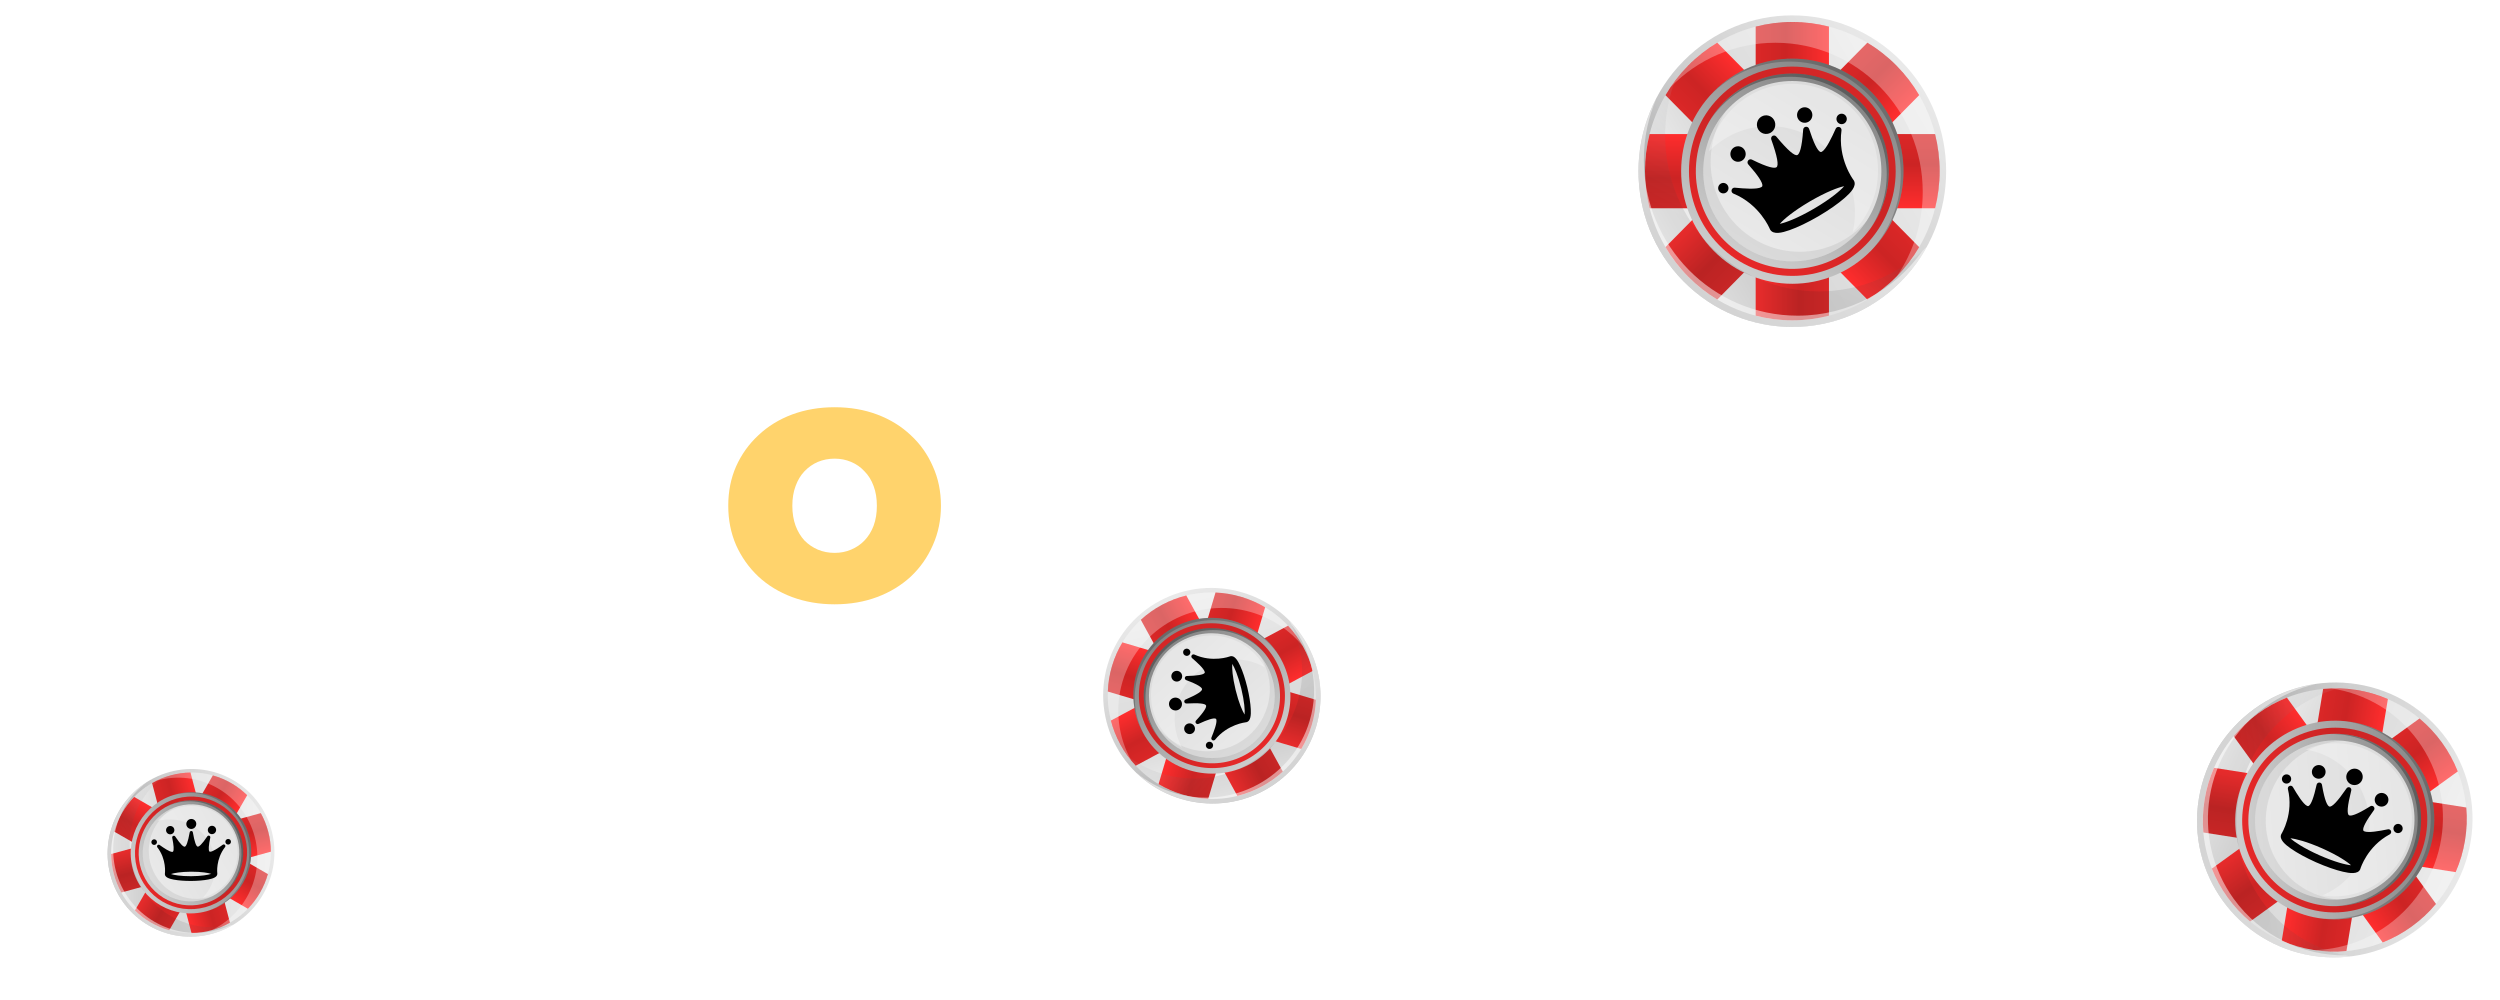 <svg width="325" height="130" viewBox="0 0 325 130" fill="none" xmlns="http://www.w3.org/2000/svg">
<g clip-path="url(#clip0_1023_5)">
<g filter="url(#filter0_d_1023_5)">
<path d="M17.108 74V49.5H25.368V67.595H36.428V74H17.108ZM46.269 58.6H57.189V64.55H46.269V58.6ZM46.829 67.77H59.079V74H38.709V49.5H58.624V55.73H46.829V67.77ZM62.259 74V49.5H69.049L78.849 65.495H75.279L84.799 49.5H91.589L91.659 74H84.134L84.064 60.84H85.254L78.744 71.795H75.104L68.314 60.84H69.784V74H62.259ZM125.321 74V49.5H132.111L144.571 64.41H141.421V49.5H149.471V74H142.681L130.221 59.09H133.371V74H125.321ZM166.121 74.56C164.161 74.56 162.341 74.257 160.661 73.65C159.004 73.02 157.557 72.133 156.321 70.99C155.107 69.847 154.162 68.493 153.486 66.93C152.809 65.367 152.471 63.64 152.471 61.75C152.471 59.86 152.809 58.133 153.486 56.57C154.162 55.007 155.107 53.653 156.321 52.51C157.557 51.367 159.004 50.492 160.661 49.885C162.341 49.255 164.161 48.94 166.121 48.94C168.524 48.94 170.647 49.36 172.491 50.2C174.357 51.04 175.897 52.253 177.111 53.84L171.896 58.495C171.172 57.585 170.367 56.885 169.481 56.395C168.617 55.882 167.637 55.625 166.541 55.625C165.677 55.625 164.896 55.765 164.196 56.045C163.496 56.325 162.889 56.733 162.376 57.27C161.886 57.807 161.501 58.46 161.221 59.23C160.941 59.977 160.801 60.817 160.801 61.75C160.801 62.683 160.941 63.535 161.221 64.305C161.501 65.052 161.886 65.693 162.376 66.23C162.889 66.767 163.496 67.175 164.196 67.455C164.896 67.735 165.677 67.875 166.541 67.875C167.637 67.875 168.617 67.63 169.481 67.14C170.367 66.627 171.172 65.915 171.896 65.005L177.111 69.66C175.897 71.223 174.357 72.437 172.491 73.3C170.647 74.14 168.524 74.56 166.121 74.56ZM176.494 74L187.204 49.5H195.324L206.034 74H197.494L189.584 53.42H192.804L184.894 74H176.494ZM182.864 69.73L184.964 63.78H196.234L198.334 69.73H182.864ZM216.487 74.56C214.434 74.56 212.45 74.327 210.537 73.86C208.624 73.393 207.049 72.787 205.812 72.04L208.472 66.02C209.639 66.697 210.934 67.245 212.357 67.665C213.804 68.062 215.204 68.26 216.557 68.26C217.35 68.26 217.969 68.213 218.412 68.12C218.879 68.003 219.217 67.852 219.427 67.665C219.637 67.455 219.742 67.21 219.742 66.93C219.742 66.487 219.497 66.137 219.007 65.88C218.517 65.623 217.864 65.413 217.047 65.25C216.254 65.063 215.379 64.877 214.422 64.69C213.465 64.48 212.497 64.212 211.517 63.885C210.56 63.558 209.674 63.127 208.857 62.59C208.064 62.053 207.422 61.353 206.932 60.49C206.442 59.603 206.197 58.507 206.197 57.2C206.197 55.683 206.617 54.307 207.457 53.07C208.32 51.81 209.592 50.807 211.272 50.06C212.975 49.313 215.087 48.94 217.607 48.94C219.264 48.94 220.897 49.115 222.507 49.465C224.117 49.815 225.564 50.352 226.847 51.075L224.362 57.06C223.149 56.453 221.97 55.998 220.827 55.695C219.707 55.392 218.61 55.24 217.537 55.24C216.744 55.24 216.114 55.31 215.647 55.45C215.18 55.59 214.842 55.777 214.632 56.01C214.445 56.243 214.352 56.5 214.352 56.78C214.352 57.2 214.597 57.538 215.087 57.795C215.577 58.028 216.219 58.227 217.012 58.39C217.829 58.553 218.715 58.728 219.672 58.915C220.652 59.102 221.62 59.358 222.577 59.685C223.534 60.012 224.409 60.443 225.202 60.98C226.019 61.517 226.672 62.217 227.162 63.08C227.652 63.943 227.897 65.017 227.897 66.3C227.897 67.793 227.465 69.17 226.602 70.43C225.762 71.667 224.502 72.67 222.822 73.44C221.142 74.187 219.03 74.56 216.487 74.56ZM230.355 74V49.5H238.615V74H230.355ZM242.591 74V49.5H249.381L261.841 64.41H258.691V49.5H266.741V74H259.951L247.491 59.09H250.641V74H242.591ZM283.566 74.56C281.583 74.56 279.739 74.245 278.036 73.615C276.356 72.985 274.898 72.098 273.661 70.955C272.424 69.788 271.456 68.423 270.756 66.86C270.079 65.297 269.741 63.593 269.741 61.75C269.741 59.883 270.079 58.18 270.756 56.64C271.456 55.077 272.424 53.723 273.661 52.58C274.898 51.413 276.356 50.515 278.036 49.885C279.739 49.255 281.583 48.94 283.566 48.94C285.573 48.94 287.416 49.255 289.096 49.885C290.776 50.515 292.234 51.413 293.471 52.58C294.708 53.723 295.664 55.077 296.341 56.64C297.041 58.18 297.391 59.883 297.391 61.75C297.391 63.593 297.041 65.297 296.341 66.86C295.664 68.423 294.708 69.788 293.471 70.955C292.234 72.098 290.776 72.985 289.096 73.615C287.416 74.245 285.573 74.56 283.566 74.56ZM283.566 67.875C284.336 67.875 285.048 67.735 285.701 67.455C286.378 67.175 286.961 66.778 287.451 66.265C287.964 65.728 288.361 65.087 288.641 64.34C288.921 63.57 289.061 62.707 289.061 61.75C289.061 60.793 288.921 59.942 288.641 59.195C288.361 58.425 287.964 57.783 287.451 57.27C286.961 56.733 286.378 56.325 285.701 56.045C285.048 55.765 284.336 55.625 283.566 55.625C282.796 55.625 282.073 55.765 281.396 56.045C280.743 56.325 280.159 56.733 279.646 57.27C279.156 57.783 278.771 58.425 278.491 59.195C278.211 59.942 278.071 60.793 278.071 61.75C278.071 62.707 278.211 63.57 278.491 64.34C278.771 65.087 279.156 65.728 279.646 66.265C280.159 66.778 280.743 67.175 281.396 67.455C282.073 67.735 282.796 67.875 283.566 67.875Z" fill="white"/>
<path d="M108.498 74.56C106.514 74.56 104.671 74.245 102.968 73.615C101.288 72.985 99.829 72.098 98.593 70.955C97.356 69.788 96.388 68.423 95.688 66.86C95.011 65.297 94.673 63.593 94.673 61.75C94.673 59.883 95.011 58.18 95.688 56.64C96.388 55.077 97.356 53.723 98.593 52.58C99.829 51.413 101.288 50.515 102.968 49.885C104.671 49.255 106.514 48.94 108.498 48.94C110.504 48.94 112.348 49.255 114.028 49.885C115.708 50.515 117.166 51.413 118.403 52.58C119.639 53.723 120.596 55.077 121.273 56.64C121.973 58.18 122.323 59.883 122.323 61.75C122.323 63.593 121.973 65.297 121.273 66.86C120.596 68.423 119.639 69.788 118.403 70.955C117.166 72.098 115.708 72.985 114.028 73.615C112.348 74.245 110.504 74.56 108.498 74.56ZM108.498 67.875C109.268 67.875 109.979 67.735 110.633 67.455C111.309 67.175 111.893 66.778 112.383 66.265C112.896 65.728 113.293 65.087 113.573 64.34C113.853 63.57 113.993 62.707 113.993 61.75C113.993 60.793 113.853 59.942 113.573 59.195C113.293 58.425 112.896 57.783 112.383 57.27C111.893 56.733 111.309 56.325 110.633 56.045C109.979 55.765 109.268 55.625 108.498 55.625C107.728 55.625 107.004 55.765 106.328 56.045C105.674 56.325 105.091 56.733 104.578 57.27C104.088 57.783 103.703 58.425 103.423 59.195C103.143 59.942 103.003 60.793 103.003 61.75C103.003 62.707 103.143 63.57 103.423 64.34C103.703 65.087 104.088 65.728 104.578 66.265C105.091 66.778 105.674 67.175 106.328 67.455C107.004 67.735 107.728 67.875 108.498 67.875Z" fill="#FFD36C"/>
</g>
<path d="M247.142 36.569C254.953 28.661 254.953 15.839 247.142 7.931C239.332 0.023 226.668 0.023 218.858 7.931C211.047 15.839 211.047 28.661 218.858 36.569C226.668 44.477 239.332 44.477 247.142 36.569Z" fill="url(#paint0_linear_1023_5)"/>
<path d="M246.544 35.964C254.023 28.391 254.023 16.112 246.544 8.539C239.064 0.966 226.937 0.966 219.457 8.539C211.978 16.112 211.978 28.391 219.457 35.964C226.937 43.537 239.064 43.537 246.544 35.964Z" fill="url(#paint1_linear_1023_5)"/>
<path d="M237.764 3.464C236.241 3.07 234.645 2.859 233.001 2.859C231.357 2.859 229.761 3.07 228.238 3.464V12.963H237.764V3.464Z" fill="url(#paint2_linear_1023_5)"/>
<path d="M223.247 5.555C221.895 6.366 220.619 7.359 219.457 8.536C218.294 9.714 217.313 11.004 216.512 12.374L223.145 19.091L229.881 12.271L223.247 5.555Z" fill="url(#paint3_linear_1023_5)"/>
<path d="M214.445 17.43C214.056 18.971 213.848 20.587 213.848 22.252C213.848 23.917 214.056 25.532 214.445 27.074H223.826V17.43H214.445Z" fill="url(#paint4_linear_1023_5)"/>
<path d="M216.51 32.123C217.311 33.492 218.292 34.783 219.455 35.961C220.617 37.138 221.892 38.131 223.245 38.942L229.879 32.225L223.144 25.406L216.51 32.123Z" fill="url(#paint5_linear_1023_5)"/>
<path d="M228.238 41.038C229.761 41.432 231.357 41.642 233.001 41.642C234.645 41.642 236.241 41.432 237.764 41.038V31.539H228.238V41.038Z" fill="url(#paint6_linear_1023_5)"/>
<path d="M242.753 38.942C244.105 38.131 245.38 37.138 246.543 35.961C247.706 34.783 248.687 33.493 249.488 32.123L242.854 25.406L236.119 32.225L242.753 38.942Z" fill="url(#paint7_linear_1023_5)"/>
<path d="M251.555 27.074C251.944 25.532 252.152 23.917 252.152 22.252C252.152 20.587 251.944 18.971 251.555 17.43H242.174V27.074H251.555Z" fill="url(#paint8_linear_1023_5)"/>
<path d="M249.488 12.374C248.687 11.005 247.706 9.714 246.543 8.536C245.38 7.359 244.106 6.366 242.753 5.555L236.119 12.271L242.854 19.091L249.488 12.374Z" fill="url(#paint9_linear_1023_5)"/>
<path d="M243.221 32.605C248.865 26.891 248.865 17.625 243.221 11.911C237.577 6.196 228.426 6.196 222.782 11.911C217.138 17.625 217.138 26.891 222.782 32.605C228.426 38.32 237.577 38.32 243.221 32.605Z" fill="url(#paint10_linear_1023_5)"/>
<path opacity="0.2" d="M232.65 8.005C240.631 8.005 247.102 14.556 247.102 22.638C247.102 26.393 245.704 29.816 243.408 32.407C245.911 29.776 247.454 26.2 247.454 22.258C247.454 14.177 240.984 7.625 233.001 7.625C228.729 7.625 224.889 9.504 222.244 12.489C224.874 9.726 228.562 8.005 232.65 8.005Z" fill="black"/>
<path d="M242.503 31.882C247.751 26.569 247.751 17.954 242.503 12.641C237.256 7.328 228.748 7.328 223.5 12.641C218.253 17.954 218.253 26.569 223.5 31.882C228.748 37.195 237.256 37.195 242.503 31.882Z" fill="url(#paint11_linear_1023_5)"/>
<path d="M245.2 25.176C246.791 18.352 242.617 11.515 235.878 9.905C229.138 8.294 222.386 12.52 220.795 19.344C219.205 26.167 223.378 33.005 230.118 34.615C236.857 36.225 243.61 32 245.2 25.176Z" fill="url(#paint12_linear_1023_5)"/>
<path opacity="0.3" d="M232.738 9.981C239.662 9.981 245.275 15.665 245.275 22.675C245.275 25.166 244.557 27.482 243.333 29.441C244.722 27.398 245.538 24.925 245.538 22.257C245.538 15.246 239.924 9.562 233 9.562C228.535 9.562 224.626 11.933 222.404 15.491C224.665 12.164 228.448 9.98 232.737 9.98L232.738 9.981Z" fill="black"/>
<path d="M241.188 30.544C245.71 25.966 245.71 18.543 241.188 13.965C236.666 9.387 229.335 9.387 224.813 13.965C220.291 18.543 220.291 25.966 224.813 30.544C229.335 35.123 236.666 35.123 241.188 30.544Z" fill="url(#paint13_linear_1023_5)"/>
<path opacity="0.1" d="M233.96 32.728C227.565 32.728 222.381 27.479 222.381 21.004C222.381 18.607 223.095 16.38 224.314 14.523C222.519 16.589 221.422 19.291 221.422 22.257C221.422 28.732 226.606 33.981 233.001 33.981C237.027 33.981 240.571 31.897 242.646 28.739C240.524 31.18 237.424 32.728 233.96 32.728Z" fill="#4D4D4D"/>
<path opacity="0.3" d="M233.005 10.906C227.704 10.906 223.277 14.658 222.15 19.68C224.165 17.653 226.939 16.399 230.004 16.399C236.156 16.399 241.143 21.449 241.143 27.678C241.143 28.54 241.039 29.375 240.858 30.182C242.887 28.139 244.144 25.311 244.144 22.185C244.144 15.956 239.157 10.906 233.005 10.906Z" fill="white"/>
<path opacity="0.3" d="M230.802 5.558C241.38 5.558 249.955 14.24 249.955 24.95C249.955 29.009 248.721 32.775 246.615 35.889C250.039 32.386 252.155 27.57 252.155 22.252C252.155 11.542 243.579 2.859 233.002 2.859C226.433 2.859 220.638 6.209 217.188 11.312C220.66 7.76 225.475 5.558 230.802 5.558Z" fill="white"/>
<path style="mix-blend-mode:multiply" opacity="0.1" d="M236.471 37.881C225.426 37.881 216.471 28.814 216.471 17.631C216.471 14.078 217.375 10.738 218.963 7.836C215.284 11.509 213 16.608 213 22.251C213 33.435 221.955 42.501 233 42.501C240.526 42.501 247.077 38.289 250.49 32.069C246.882 35.662 241.933 37.881 236.471 37.881Z" fill="url(#paint14_linear_1023_5)"/>
<g style="mix-blend-mode:multiply" opacity="0.1">
<path d="M218.963 7.837C218.952 7.849 218.941 7.86 218.93 7.872C218.898 7.942 218.868 8.013 218.838 8.083C218.881 8.002 218.919 7.918 218.963 7.837Z" fill="white"/>
</g>
<path opacity="0.5" d="M233.7 41.038C222.655 41.038 213.7 31.971 213.7 20.788C213.7 17.948 214.28 15.248 215.323 12.797C213.844 15.619 213 18.837 213 22.256C213 33.439 221.955 42.506 233 42.506C240.526 42.506 247.077 38.294 250.49 32.073C250.305 32.257 250.115 32.435 249.923 32.612C246.292 37.712 240.384 41.038 233.7 41.038Z" fill="white"/>
<path d="M238.643 16.732C238.138 17.861 237.404 19.399 236.858 19.718C236.75 19.781 236.697 19.768 236.654 19.752C236.273 19.604 235.778 18.595 235.183 16.752C235.124 16.57 234.946 16.456 234.758 16.48C234.571 16.503 234.426 16.658 234.413 16.849C234.249 19.313 233.923 20 233.679 20.143C233.332 20.346 232.405 19.543 230.921 17.757C230.803 17.614 230.605 17.576 230.442 17.659L230.441 17.657C230.438 17.659 230.435 17.661 230.432 17.663C230.428 17.665 230.424 17.667 230.421 17.669L230.422 17.671C230.271 17.771 230.205 17.964 230.267 18.14C231.052 20.334 231.275 21.548 230.929 21.751C230.684 21.893 229.934 21.836 227.745 20.747C227.575 20.663 227.37 20.713 227.256 20.866C227.142 21.018 227.15 21.231 227.277 21.374C228.555 22.817 229.172 23.756 229.107 24.164C229.1 24.21 229.083 24.263 228.976 24.326C228.43 24.645 226.747 24.52 225.529 24.398C225.337 24.378 225.159 24.504 225.109 24.693C225.059 24.881 225.151 25.08 225.328 25.16C228.752 26.56 230.05 29.704 230.05 29.704C230.066 29.748 230.086 29.792 230.111 29.836C230.521 30.555 231.678 30.258 232.639 29.919C233.7 29.547 235.015 28.915 236.353 28.138C236.366 28.13 236.379 28.123 236.392 28.115C236.405 28.108 236.417 28.101 236.431 28.093C237.764 27.309 238.962 26.47 239.811 25.727C240.581 25.053 241.413 24.187 241.004 23.468C240.979 23.425 240.951 23.386 240.921 23.349C240.921 23.349 238.881 20.638 239.396 16.937C239.415 16.741 239.292 16.561 239.106 16.511C238.919 16.461 238.723 16.553 238.643 16.732ZM235.864 27.101L235.862 27.102C235.849 27.109 235.838 27.117 235.826 27.124C235.814 27.131 235.802 27.137 235.79 27.144L235.787 27.146C233.661 28.38 232.115 28.951 231.373 29.098C231.87 28.521 233.131 27.451 235.25 26.204L235.255 26.201C235.266 26.194 235.277 26.188 235.288 26.181C235.299 26.175 235.31 26.169 235.321 26.162L235.327 26.159C237.453 24.924 238.998 24.354 239.74 24.207C239.243 24.784 237.983 25.854 235.864 27.101Z" fill="black"/>
<path d="M230.19 17.251C230.761 16.916 230.957 16.176 230.627 15.598C230.297 15.019 229.566 14.82 228.994 15.155C228.423 15.489 228.227 16.229 228.557 16.808C228.887 17.387 229.618 17.585 230.19 17.251Z" fill="black"/>
<path d="M226.443 20.898C226.92 20.619 227.083 20.002 226.808 19.52C226.533 19.038 225.924 18.872 225.447 19.151C224.971 19.429 224.808 20.046 225.083 20.528C225.358 21.011 225.967 21.176 226.443 20.898Z" fill="black"/>
<path d="M235.109 15.827C235.586 15.549 235.749 14.932 235.474 14.45C235.199 13.967 234.59 13.802 234.113 14.081C233.637 14.359 233.474 14.976 233.749 15.458C234.024 15.941 234.633 16.106 235.109 15.827Z" fill="black"/>
<path d="M224.369 25.05C224.69 24.862 224.8 24.446 224.614 24.121C224.429 23.796 224.018 23.685 223.697 23.872C223.376 24.06 223.266 24.476 223.451 24.801C223.637 25.126 224.047 25.238 224.369 25.05Z" fill="black"/>
<path d="M239.747 16.05C240.069 15.862 240.179 15.446 239.993 15.121C239.808 14.796 239.397 14.685 239.076 14.872C238.755 15.06 238.645 15.476 238.83 15.801C239.016 16.126 239.426 16.238 239.747 16.05Z" fill="black"/>
<path d="M169.945 83.803C166.21 76.989 157.629 74.439 150.778 78.107C143.928 81.774 141.403 90.271 145.138 97.085C148.873 103.899 157.454 106.449 164.305 102.782C171.155 99.114 173.68 90.617 169.945 83.803Z" fill="url(#paint15_linear_1023_5)"/>
<path d="M169.419 84.084C165.842 77.559 157.624 75.116 151.064 78.629C144.504 82.141 142.085 90.278 145.662 96.803C149.239 103.328 157.457 105.771 164.017 102.258C170.578 98.746 172.996 90.609 169.419 84.084Z" fill="url(#paint16_linear_1023_5)"/>
<path d="M145.918 83.51C145.35 84.453 144.891 85.482 144.563 86.585C144.235 87.689 144.058 88.801 144.018 89.902L150.375 91.791L152.275 85.4L145.918 83.51Z" fill="url(#paint17_linear_1023_5)"/>
<path d="M144.421 93.668C144.694 94.737 145.105 95.79 145.661 96.805C146.217 97.819 146.885 98.734 147.642 99.544L153.46 96.429L150.24 90.553L144.421 93.668Z" fill="url(#paint18_linear_1023_5)"/>
<path d="M150.613 101.935C151.567 102.503 152.607 102.964 153.722 103.295C154.836 103.626 155.959 103.808 157.068 103.854L158.939 97.559L152.484 95.64L150.613 101.935Z" fill="url(#paint19_linear_1023_5)"/>
<path d="M160.859 103.469C161.935 103.204 162.995 102.802 164.014 102.256C165.034 101.71 165.953 101.053 166.766 100.306L163.593 94.519L157.686 97.682L160.859 103.469Z" fill="url(#paint20_linear_1023_5)"/>
<path d="M169.164 97.366C169.731 96.423 170.191 95.394 170.518 94.29C170.846 93.187 171.024 92.075 171.063 90.975L164.706 89.085L162.807 95.477L169.164 97.366Z" fill="url(#paint21_linear_1023_5)"/>
<path d="M170.656 87.218C170.383 86.149 169.972 85.096 169.416 84.082C168.86 83.067 168.192 82.152 167.435 81.342L161.617 84.457L164.837 90.333L170.656 87.218Z" fill="url(#paint22_linear_1023_5)"/>
<path d="M164.468 78.952C163.514 78.384 162.474 77.923 161.36 77.592C160.246 77.26 159.123 77.079 158.013 77.033L156.143 83.328L162.597 85.246L164.468 78.952Z" fill="url(#paint23_linear_1023_5)"/>
<path d="M154.218 77.417C153.143 77.682 152.082 78.084 151.063 78.63C150.043 79.176 149.124 79.834 148.311 80.58L151.484 86.367L157.391 83.205L154.218 77.417Z" fill="url(#paint24_linear_1023_5)"/>
<path d="M166.51 85.649C163.811 80.725 157.61 78.882 152.66 81.532C147.71 84.183 145.885 90.323 148.584 95.247C151.283 100.17 157.484 102.013 162.434 99.363C167.384 96.713 169.209 90.573 166.51 85.649Z" fill="url(#paint25_linear_1023_5)"/>
<path opacity="0.2" d="M147.937 87.844C149.528 82.488 155.203 79.449 160.613 81.057C163.126 81.804 165.138 83.423 166.414 85.479C165.152 83.276 163.067 81.529 160.429 80.745C155.02 79.138 149.345 82.176 147.753 87.532C146.901 90.399 147.393 93.349 148.863 95.717C147.538 93.404 147.121 90.587 147.937 87.844Z" fill="black"/>
<path d="M165.883 85.978C163.373 81.4 157.608 79.687 153.005 82.151C148.403 84.615 146.706 90.324 149.216 94.902C151.725 99.48 157.491 101.193 162.093 98.729C166.696 96.265 168.392 90.556 165.883 85.978Z" fill="url(#paint26_linear_1023_5)"/>
<path d="M161.931 82.839C157.681 80.415 152.273 81.855 149.851 86.057C147.429 90.258 148.911 95.63 153.161 98.055C157.41 100.479 162.819 99.039 165.241 94.837C167.662 90.635 166.181 85.264 161.931 82.839Z" fill="url(#paint27_linear_1023_5)"/>
<path opacity="0.3" d="M149.276 88.173C150.657 83.527 155.581 80.891 160.273 82.285C161.94 82.781 163.346 83.723 164.413 84.934C163.323 83.596 161.831 82.557 160.045 82.026C155.353 80.632 150.429 83.268 149.049 87.914C148.158 90.91 148.965 94.004 150.903 96.203C149.128 94.024 148.42 91.051 149.276 88.174L149.276 88.173Z" fill="black"/>
<path d="M164.725 86.593C162.563 82.648 157.594 81.172 153.629 83.295C149.663 85.419 148.201 90.338 150.363 94.282C152.526 98.227 157.494 99.704 161.459 97.58C165.425 95.457 166.887 90.538 164.725 86.593Z" fill="url(#paint28_linear_1023_5)"/>
<path opacity="0.1" d="M164.745 91.88C163.469 96.171 158.923 98.605 154.589 97.317C152.985 96.841 151.637 95.919 150.637 94.731C151.662 96.347 153.251 97.62 155.237 98.21C159.57 99.498 164.117 97.064 165.392 92.773C166.195 90.071 165.507 87.279 163.807 85.258C165.018 87.168 165.435 89.556 164.745 91.88Z" fill="#4D4D4D"/>
<path opacity="0.3" d="M149.95 88.178C148.893 91.734 150.521 95.452 153.658 97.206C152.702 95.451 152.416 93.341 153.027 91.284C154.254 87.156 158.629 84.814 162.798 86.053C163.375 86.225 163.913 86.46 164.417 86.743C163.454 84.974 161.812 83.569 159.72 82.947C155.551 81.708 151.177 84.05 149.95 88.178Z" fill="white"/>
<path opacity="0.3" d="M145.929 88.597C148.039 81.499 155.56 77.473 162.728 79.603C165.444 80.41 167.719 81.987 169.383 84.02C167.721 81.025 164.92 78.648 161.36 77.59C154.192 75.46 146.671 79.487 144.562 86.584C143.252 90.992 144.338 95.546 147.066 98.877C145.38 95.84 144.867 92.171 145.929 88.597Z" fill="white"/>
<path style="mix-blend-mode:multiply" opacity="0.1" d="M168.693 91.22C166.491 98.631 158.637 102.836 151.152 100.611C148.774 99.905 146.719 98.634 145.093 96.991C146.818 100.19 149.775 102.737 153.552 103.86C161.037 106.084 168.891 101.879 171.094 94.468C172.595 89.418 171.082 84.184 167.599 80.657C169.285 83.793 169.783 87.555 168.693 91.22Z" fill="url(#paint29_linear_1023_5)"/>
<g style="mix-blend-mode:multiply" opacity="0.1">
<path d="M145.092 96.994C145.098 97.004 145.103 97.014 145.109 97.024C145.149 97.058 145.19 97.093 145.23 97.127C145.185 97.082 145.137 97.04 145.092 96.994Z" fill="white"/>
</g>
<path opacity="0.5" d="M170.256 93.704C168.053 101.116 160.199 105.321 152.715 103.096C150.814 102.531 149.122 101.605 147.69 100.418C149.284 101.972 151.269 103.178 153.557 103.858C161.042 106.083 168.896 101.878 171.099 94.466C172.6 89.416 171.087 84.183 167.604 80.656C167.69 80.816 167.771 80.979 167.852 81.143C170.541 84.594 171.589 89.22 170.256 93.704Z" fill="white"/>
<path d="M154.972 85.555C155.627 86.118 156.51 86.917 156.615 87.346C156.636 87.431 156.616 87.464 156.597 87.49C156.422 87.716 155.648 87.848 154.296 87.88C154.162 87.884 154.05 87.98 154.029 88.111C154.007 88.241 154.082 88.369 154.207 88.416C155.823 89.016 156.218 89.372 156.265 89.564C156.332 89.837 155.609 90.299 154.118 90.939C153.999 90.991 153.934 91.116 153.957 91.241L153.956 91.242C153.956 91.244 153.957 91.247 153.958 91.249C153.959 91.252 153.959 91.255 153.959 91.257L153.961 91.257C153.998 91.379 154.114 91.461 154.244 91.455C155.869 91.364 156.726 91.457 156.793 91.729C156.84 91.921 156.651 92.414 155.486 93.666C155.396 93.763 155.388 93.91 155.468 94.017C155.547 94.124 155.691 94.161 155.812 94.104C157.033 93.534 157.784 93.307 158.045 93.431C158.074 93.445 158.106 93.467 158.127 93.552C158.231 93.981 157.812 95.085 157.488 95.879C157.436 96.004 157.485 96.148 157.601 96.219C157.718 96.29 157.869 96.268 157.958 96.165C159.577 94.146 161.94 93.9 161.94 93.9C161.974 93.899 162.007 93.894 162.041 93.886C162.604 93.754 162.636 92.919 162.601 92.206C162.563 91.421 162.403 90.412 162.149 89.36C162.147 89.35 162.145 89.339 162.142 89.329C162.14 89.319 162.137 89.309 162.135 89.299C161.876 88.248 161.553 87.278 161.226 86.56C160.928 85.909 160.514 85.178 159.951 85.31C159.917 85.318 159.886 85.329 159.855 85.342C159.855 85.342 157.634 86.172 155.259 85.09C155.133 85.038 154.987 85.085 154.916 85.2C154.846 85.316 154.869 85.465 154.972 85.555ZM161.358 89.481L161.358 89.484C161.36 89.493 161.363 89.502 161.365 89.512C161.368 89.522 161.37 89.531 161.372 89.54L161.372 89.542C161.775 91.214 161.848 92.365 161.799 92.892C161.512 92.444 161.047 91.385 160.635 89.715L160.634 89.711C160.632 89.703 160.63 89.694 160.628 89.685C160.625 89.676 160.623 89.668 160.621 89.659L160.62 89.655C160.218 87.983 160.144 86.832 160.194 86.305C160.481 86.753 160.946 87.812 161.358 89.481Z" fill="black"/>
<path d="M153.633 91.332C153.523 90.882 153.067 90.603 152.614 90.71C152.16 90.816 151.882 91.267 151.992 91.717C152.101 92.167 152.558 92.446 153.011 92.34C153.464 92.233 153.742 91.782 153.633 91.332Z" fill="black"/>
<path d="M155.329 94.575C155.238 94.2 154.857 93.968 154.48 94.056C154.102 94.145 153.87 94.521 153.961 94.896C154.053 95.271 154.433 95.503 154.811 95.414C155.188 95.326 155.42 94.95 155.329 94.575Z" fill="black"/>
<path d="M153.663 87.747C153.572 87.372 153.191 87.139 152.814 87.228C152.436 87.317 152.204 87.693 152.295 88.068C152.387 88.443 152.767 88.675 153.145 88.586C153.522 88.498 153.754 88.122 153.663 87.747Z" fill="black"/>
<path d="M157.692 96.787C157.631 96.535 157.375 96.378 157.12 96.438C156.865 96.498 156.709 96.751 156.771 97.004C156.832 97.257 157.089 97.413 157.343 97.353C157.598 97.294 157.754 97.04 157.692 96.787Z" fill="black"/>
<path d="M154.737 84.686C154.676 84.433 154.42 84.276 154.165 84.336C153.91 84.396 153.754 84.649 153.815 84.902C153.877 85.155 154.133 85.311 154.388 85.252C154.643 85.192 154.799 84.939 154.737 84.686Z" fill="black"/>
<path d="M27.593 121.382C33.384 119.799 36.842 113.81 35.317 108.003C33.792 102.197 27.861 98.772 22.07 100.355C16.279 101.937 12.82 107.927 14.345 113.734C15.871 119.54 21.802 122.964 27.593 121.382Z" fill="url(#paint30_linear_1023_5)"/>
<path d="M27.476 120.932C33.022 119.416 36.334 113.68 34.873 108.12C33.413 102.559 27.733 99.28 22.187 100.795C16.641 102.311 13.33 108.047 14.79 113.607C16.251 119.168 21.93 122.447 27.476 120.932Z" fill="url(#paint31_linear_1023_5)"/>
<path d="M32.13 103.382C31.523 102.786 30.833 102.256 30.063 101.811C29.293 101.367 28.488 101.034 27.669 100.806L25.107 105.243L29.568 107.819L32.13 103.382Z" fill="url(#paint32_linear_1023_5)"/>
<path d="M24.764 100.431C23.912 100.444 23.047 100.563 22.184 100.799C21.322 101.034 20.515 101.372 19.77 101.795L21.065 106.727L26.059 105.362L24.764 100.431Z" fill="url(#paint33_linear_1023_5)"/>
<path d="M17.44 103.599C16.842 104.214 16.309 104.912 15.86 105.69C15.41 106.468 15.072 107.279 14.839 108.105L19.233 110.641L21.834 106.136L17.44 103.599Z" fill="url(#paint34_linear_1023_5)"/>
<path d="M14.446 111.021C14.452 111.877 14.563 112.745 14.79 113.61C15.017 114.474 15.346 115.283 15.761 116.028L20.68 114.684L19.365 109.677L14.446 111.021Z" fill="url(#paint35_linear_1023_5)"/>
<path d="M17.54 118.359C18.146 118.955 18.837 119.485 19.607 119.93C20.377 120.374 21.181 120.707 22.001 120.935L24.563 116.498L20.102 113.922L17.54 118.359Z" fill="url(#paint36_linear_1023_5)"/>
<path d="M24.897 121.305C25.749 121.292 26.615 121.172 27.477 120.937C28.339 120.701 29.147 120.364 29.891 119.94L28.596 115.009L23.602 116.373L24.897 121.305Z" fill="url(#paint37_linear_1023_5)"/>
<path d="M32.22 118.136C32.818 117.521 33.352 116.823 33.801 116.045C34.25 115.267 34.588 114.456 34.822 113.631L30.428 111.094L27.826 115.599L32.22 118.136Z" fill="url(#paint38_linear_1023_5)"/>
<path d="M35.215 110.715C35.209 109.859 35.098 108.99 34.871 108.126C34.644 107.261 34.315 106.453 33.9 105.708L28.981 107.052L30.297 112.059L35.215 110.715Z" fill="url(#paint39_linear_1023_5)"/>
<path d="M26.823 118.466C31.008 117.323 33.507 112.995 32.405 108.799C31.303 104.603 27.017 102.128 22.832 103.272C18.648 104.415 16.149 108.744 17.251 112.94C18.353 117.135 22.639 119.61 26.823 118.466Z" fill="url(#paint40_linear_1023_5)"/>
<path opacity="0.2" d="M28.511 104.116C32.249 106.274 33.513 111.085 31.333 114.86C30.321 116.614 28.742 117.836 26.968 118.425C28.85 117.873 30.537 116.62 31.601 114.778C33.78 111.003 32.517 106.192 28.779 104.034C26.777 102.878 24.472 102.718 22.428 103.397C24.405 102.817 26.597 103.011 28.511 104.116Z" fill="black"/>
<path d="M26.69 117.936C30.581 116.873 32.904 112.848 31.88 108.947C30.855 105.046 26.87 102.746 22.98 103.809C19.089 104.872 16.765 108.896 17.79 112.797C18.814 116.699 22.799 118.999 26.69 117.936Z" fill="url(#paint41_linear_1023_5)"/>
<path d="M29.752 115.532C32.338 112.774 32.227 108.451 29.505 105.877C26.783 103.302 22.48 103.45 19.895 106.208C17.31 108.965 17.421 113.288 20.142 115.863C22.864 118.438 27.167 118.289 29.752 115.532Z" fill="url(#paint42_linear_1023_5)"/>
<path opacity="0.3" d="M28.02 105.068C31.263 106.94 32.359 111.113 30.468 114.389C29.796 115.552 28.835 116.44 27.734 117.024C28.935 116.445 29.984 115.511 30.704 114.264C32.595 110.989 31.499 106.816 28.256 104.943C26.164 103.736 23.694 103.786 21.694 104.848C23.65 103.905 26.011 103.907 28.02 105.067L28.02 105.068Z" fill="black"/>
<path d="M26.43 116.96C29.783 116.044 31.785 112.576 30.902 109.215C30.019 105.853 26.585 103.871 23.233 104.787C19.88 105.703 17.878 109.171 18.761 112.532C19.644 115.894 23.077 117.876 26.43 116.96Z" fill="url(#paint43_linear_1023_5)"/>
<path opacity="0.1" d="M22.458 116.028C19.463 114.298 18.451 110.445 20.197 107.42C20.844 106.3 21.779 105.453 22.851 104.915C21.453 105.394 20.21 106.36 19.41 107.746C17.664 110.77 18.676 114.624 21.671 116.354C23.557 117.442 25.779 117.427 27.602 116.513C25.95 117.079 24.081 116.964 22.458 116.028Z" fill="#4D4D4D"/>
<path opacity="0.3" d="M27.9 105.568C25.418 104.135 22.332 104.69 20.45 106.732C21.94 106.329 23.578 106.494 25.013 107.322C27.894 108.986 28.868 112.694 27.188 115.604C26.956 116.007 26.682 116.369 26.379 116.696C27.881 116.291 29.232 115.309 30.075 113.849C31.755 110.939 30.781 107.231 27.9 105.568Z" fill="white"/>
<path opacity="0.3" d="M28.305 102.473C33.259 105.333 34.934 111.708 32.045 116.712C30.95 118.608 29.356 120.034 27.53 120.919C30.079 120.208 32.369 118.531 33.803 116.046C36.692 111.043 35.017 104.668 30.063 101.808C26.986 100.031 23.369 100.029 20.376 101.48C22.961 100.759 25.81 101.033 28.305 102.473Z" fill="white"/>
<path style="mix-blend-mode:multiply" opacity="0.1" d="M22.243 119.109C17.07 116.122 15.321 109.465 18.337 104.241C19.296 102.581 20.62 101.266 22.146 100.339C19.433 101.06 16.988 102.825 15.465 105.461C12.449 110.685 14.198 117.343 19.371 120.329C22.896 122.364 27.1 122.168 30.376 120.185C27.717 120.888 24.801 120.586 22.243 119.109Z" fill="url(#paint44_linear_1023_5)"/>
<g style="mix-blend-mode:multiply" opacity="0.1">
<path d="M22.145 100.339C22.136 100.341 22.128 100.344 22.119 100.346C22.086 100.37 22.053 100.395 22.02 100.419C22.061 100.393 22.102 100.365 22.145 100.339Z" fill="white"/>
</g>
<path opacity="0.5" d="M20.096 119.838C14.922 116.851 13.174 110.194 16.19 104.969C16.956 103.643 17.956 102.538 19.105 101.675C17.651 102.594 16.389 103.869 15.466 105.466C12.45 110.69 14.198 117.347 19.372 120.334C22.897 122.369 27.101 122.173 30.377 120.19C30.241 120.225 30.104 120.257 29.966 120.288C26.89 121.689 23.226 121.645 20.096 119.838Z" fill="white"/>
<path d="M28.963 109.814C28.423 110.205 27.664 110.725 27.322 110.726C27.255 110.727 27.233 110.706 27.218 110.687C27.079 110.515 27.119 109.909 27.337 108.888C27.359 108.787 27.306 108.685 27.212 108.646C27.118 108.606 27.008 108.639 26.951 108.725C26.21 109.832 25.871 110.064 25.719 110.065C25.502 110.066 25.284 109.44 25.071 108.205C25.054 108.106 24.971 108.035 24.873 108.029L24.873 108.028C24.871 108.028 24.869 108.029 24.867 108.029C24.864 108.029 24.862 108.028 24.86 108.028L24.86 108.029C24.762 108.035 24.679 108.108 24.661 108.206C24.437 109.444 24.214 110.072 23.997 110.072C23.844 110.073 23.508 109.843 22.776 108.743C22.72 108.658 22.61 108.625 22.515 108.666C22.421 108.706 22.367 108.808 22.388 108.909C22.598 109.929 22.633 110.534 22.493 110.707C22.477 110.727 22.455 110.747 22.387 110.747C22.046 110.749 21.292 110.235 20.754 109.849C20.669 109.788 20.552 109.798 20.478 109.873C20.403 109.948 20.393 110.065 20.454 110.151C21.68 111.73 21.44 113.55 21.44 113.55C21.436 113.576 21.433 113.601 21.433 113.628C21.431 114.075 22.053 114.249 22.595 114.351C23.192 114.464 23.979 114.524 24.815 114.523C24.823 114.523 24.831 114.523 24.839 114.523C24.847 114.523 24.855 114.523 24.863 114.523C25.699 114.517 26.486 114.449 27.084 114.332C27.627 114.225 28.25 114.046 28.252 113.599C28.253 113.572 28.25 113.546 28.246 113.521C28.246 113.521 28.022 111.703 29.261 110.113C29.323 110.027 29.314 109.91 29.24 109.836C29.166 109.762 29.049 109.752 28.963 109.814ZM24.866 113.906L24.864 113.906C24.856 113.906 24.849 113.907 24.841 113.907C24.834 113.907 24.826 113.907 24.819 113.907L24.817 113.907C23.488 113.908 22.611 113.757 22.224 113.625C22.612 113.49 23.491 113.331 24.82 113.321L24.823 113.321C24.83 113.321 24.837 113.321 24.844 113.321C24.851 113.321 24.857 113.321 24.864 113.321L24.868 113.321C26.196 113.319 27.074 113.471 27.461 113.603C27.073 113.738 26.194 113.897 24.866 113.906Z" fill="black"/>
<path d="M24.865 107.767C25.223 107.765 25.515 107.472 25.516 107.112C25.518 106.753 25.229 106.463 24.871 106.464C24.513 106.466 24.222 106.758 24.22 107.118C24.219 107.478 24.508 107.768 24.865 107.767Z" fill="black"/>
<path d="M22.126 108.463C22.424 108.462 22.667 108.218 22.668 107.918C22.669 107.618 22.429 107.376 22.13 107.378C21.832 107.379 21.589 107.623 21.588 107.923C21.587 108.222 21.828 108.464 22.126 108.463Z" fill="black"/>
<path d="M27.553 108.439C27.852 108.438 28.095 108.194 28.096 107.894C28.097 107.595 27.856 107.353 27.558 107.354C27.26 107.355 27.017 107.599 27.016 107.899C27.015 108.199 27.255 108.441 27.553 108.439Z" fill="black"/>
<path d="M20.04 109.842C20.241 109.841 20.404 109.676 20.405 109.474C20.406 109.272 20.244 109.109 20.043 109.11C19.842 109.111 19.678 109.275 19.677 109.477C19.676 109.679 19.839 109.842 20.04 109.842Z" fill="black"/>
<path d="M29.661 109.795C29.862 109.794 30.026 109.629 30.026 109.427C30.027 109.225 29.865 109.062 29.664 109.063C29.463 109.064 29.299 109.228 29.298 109.43C29.297 109.632 29.46 109.796 29.661 109.795Z" fill="black"/>
<path d="M300.62 124.246C310.379 125.781 319.589 119.123 321.192 109.375C322.794 99.627 316.182 90.48 306.423 88.944C296.664 87.408 287.454 94.066 285.851 103.814C284.249 113.563 290.861 122.71 300.62 124.246Z" fill="url(#paint45_linear_1023_5)"/>
<path d="M300.743 123.503C310.089 124.974 318.909 118.598 320.443 109.263C321.978 99.927 315.646 91.167 306.3 89.697C296.955 88.226 288.134 94.602 286.6 103.937C285.065 113.273 291.397 122.033 300.743 123.503Z" fill="url(#paint46_linear_1023_5)"/>
<path d="M319.502 100.288C318.99 98.984 318.308 97.722 317.45 96.534C316.591 95.346 315.607 94.303 314.528 93.408L307.705 98.34L312.679 105.221L319.502 100.288Z" fill="url(#paint47_linear_1023_5)"/>
<path d="M310.423 90.881C309.135 90.325 307.755 89.92 306.302 89.691C304.849 89.463 303.41 89.424 302.008 89.557L300.647 97.836L309.062 99.16L310.423 90.881Z" fill="url(#paint48_linear_1023_5)"/>
<path d="M297.296 90.689C295.986 91.209 294.716 91.897 293.52 92.762C292.324 93.626 291.272 94.615 290.368 95.697L295.267 102.474L302.195 97.466L297.296 90.689Z" fill="url(#paint49_linear_1023_5)"/>
<path d="M287.82 99.816C287.254 101.105 286.839 102.485 286.601 103.936C286.362 105.387 286.314 106.824 286.438 108.222L294.727 109.526L296.108 101.12L287.82 99.816Z" fill="url(#paint50_linear_1023_5)"/>
<path d="M287.538 112.917C288.05 114.221 288.732 115.483 289.59 116.671C290.449 117.859 291.434 118.902 292.512 119.797L299.335 114.865L294.361 107.984L287.538 112.917Z" fill="url(#paint51_linear_1023_5)"/>
<path d="M296.625 122.305C297.914 122.86 299.293 123.266 300.746 123.495C302.199 123.723 303.638 123.762 305.04 123.629L306.402 115.349L297.986 114.025L296.625 122.305Z" fill="url(#paint52_linear_1023_5)"/>
<path d="M309.746 122.511C311.057 121.992 312.326 121.303 313.522 120.439C314.718 119.574 315.77 118.585 316.674 117.503L311.775 110.727L304.847 115.734L309.746 122.511Z" fill="url(#paint53_linear_1023_5)"/>
<path d="M319.227 113.378C319.792 112.088 320.207 110.709 320.446 109.258C320.684 107.807 320.732 106.37 320.608 104.972L312.32 103.667L310.938 112.073L319.227 113.378Z" fill="url(#paint54_linear_1023_5)"/>
<path d="M301.421 119.355C308.473 120.465 315.128 115.654 316.286 108.61C317.444 101.565 312.666 94.955 305.614 93.846C298.562 92.736 291.906 97.547 290.748 104.591C289.59 111.636 294.368 118.246 301.421 119.355Z" fill="url(#paint55_linear_1023_5)"/>
<path opacity="0.2" d="M313.571 98.948C317.738 104.713 316.411 112.789 310.605 116.986C307.908 118.936 304.719 119.703 301.659 119.39C304.856 119.832 308.23 119.09 311.062 117.043C316.867 112.847 318.195 104.771 314.027 99.005C311.796 95.918 308.441 94.121 304.916 93.76C308.274 94.224 311.436 95.995 313.571 98.948Z" fill="black"/>
<path d="M301.565 118.466C308.122 119.498 314.31 115.025 315.387 108.475C316.463 101.926 312.021 95.78 305.464 94.748C298.907 93.716 292.719 98.189 291.643 104.739C290.566 111.289 295.008 117.434 301.565 118.466Z" fill="url(#paint56_linear_1023_5)"/>
<path d="M307.79 116.926C313.522 114.532 316.254 107.967 313.892 102.262C311.53 96.558 304.968 93.874 299.236 96.269C293.504 98.663 290.772 105.228 293.134 110.932C295.496 116.637 302.058 119.32 307.79 116.926Z" fill="url(#paint57_linear_1023_5)"/>
<path opacity="0.3" d="M312.198 100.033C315.814 105.035 314.662 112.041 309.626 115.681C307.837 116.975 305.799 117.658 303.752 117.791C305.945 117.734 308.147 117.039 310.064 115.654C315.1 112.013 316.252 105.007 312.636 100.005C310.305 96.78 306.56 95.187 302.845 95.43C306.415 95.335 309.959 96.934 312.199 100.032L312.198 100.033Z" fill="black"/>
<path d="M301.839 116.818C307.489 117.707 312.821 113.853 313.749 108.209C314.677 102.566 310.849 97.27 305.199 96.381C299.549 95.492 294.217 99.347 293.289 104.99C292.361 110.634 296.189 115.929 301.839 116.818Z" fill="url(#paint58_linear_1023_5)"/>
<path opacity="0.1" d="M296.497 112.728C293.158 108.109 294.222 101.639 298.873 98.277C300.595 97.032 302.567 96.391 304.538 96.308C302.116 96.084 299.603 96.694 297.472 98.234C292.821 101.597 291.757 108.067 295.096 112.686C297.199 115.594 300.546 117.073 303.898 116.931C301.037 116.666 298.306 115.23 296.497 112.728Z" fill="#4D4D4D"/>
<path opacity="0.3" d="M311.673 100.716C308.906 96.887 303.899 95.637 299.703 97.431C302.211 97.833 304.561 99.186 306.161 101.4C309.373 105.844 308.35 112.069 303.875 115.303C303.256 115.751 302.602 116.109 301.928 116.397C304.455 116.802 307.143 116.242 309.388 114.619C313.862 111.384 314.886 105.159 311.673 100.716Z" fill="white"/>
<path opacity="0.3" d="M314.364 96.345C319.887 103.986 318.128 114.688 310.434 120.249C307.519 122.357 304.169 123.422 300.832 123.517C305.137 124.171 309.701 123.199 313.521 120.437C321.215 114.876 322.974 104.174 317.451 96.533C314.021 91.788 308.589 89.341 303.121 89.499C307.486 90.162 311.583 92.497 314.364 96.345Z" fill="white"/>
<path style="mix-blend-mode:multiply" opacity="0.1" d="M294.107 117.219C288.339 109.241 290.177 98.064 298.21 92.257C300.762 90.412 303.633 89.332 306.547 88.971C301.988 88.221 297.132 89.219 293.078 92.149C285.045 97.956 283.208 109.133 288.975 117.111C292.905 122.548 299.351 125.093 305.602 124.328C301.136 123.588 296.959 121.165 294.107 117.219Z" fill="url(#paint59_linear_1023_5)"/>
<g style="mix-blend-mode:multiply" opacity="0.1">
<path d="M306.543 88.974C306.529 88.972 306.515 88.97 306.5 88.968C306.434 88.982 306.367 88.996 306.301 89.011C306.382 89 306.462 88.984 306.543 88.974Z" fill="white"/>
</g>
<path opacity="0.5" d="M290.391 116.859C284.624 108.881 286.461 97.705 294.495 91.898C296.534 90.423 298.777 89.439 301.082 88.92C298.282 89.317 295.53 90.378 293.074 92.154C285.041 97.961 283.204 109.137 288.971 117.116C292.901 122.552 299.347 125.097 305.598 124.332C305.369 124.294 305.142 124.249 304.914 124.202C299.355 124.229 293.881 121.687 290.391 116.859Z" fill="white"/>
<path d="M310.431 107.809C309.357 108.031 307.868 108.299 307.354 108.071C307.253 108.025 307.234 107.98 307.223 107.941C307.13 107.589 307.597 106.707 308.61 105.32C308.71 105.183 308.699 104.995 308.584 104.872C308.469 104.749 308.282 104.725 308.138 104.815C306.283 105.976 305.619 106.097 305.389 105.995C305.063 105.849 305.155 104.763 305.663 102.764C305.704 102.604 305.628 102.441 305.483 102.367L305.484 102.365C305.481 102.363 305.478 102.363 305.475 102.361C305.472 102.36 305.468 102.358 305.465 102.356L305.465 102.358C305.313 102.301 305.14 102.354 305.047 102.49C303.88 104.196 303.124 104.988 302.798 104.843C302.568 104.74 302.217 104.168 301.856 102.022C301.828 101.856 301.686 101.733 301.516 101.73C301.347 101.727 301.198 101.843 301.162 102.009C300.793 103.682 300.44 104.615 300.113 104.78C300.077 104.799 300.03 104.814 299.928 104.769C299.415 104.541 298.626 103.26 298.077 102.317C297.991 102.168 297.808 102.104 297.646 102.167C297.484 102.228 297.39 102.398 297.424 102.567C298.207 105.767 296.626 108.338 296.626 108.338C296.603 108.373 296.582 108.41 296.563 108.45C296.261 109.12 297.078 109.801 297.823 110.32C298.645 110.892 299.786 111.515 301.042 112.078C301.054 112.083 301.066 112.089 301.079 112.094C301.091 112.099 301.103 112.105 301.115 112.11C302.374 112.666 303.602 113.096 304.579 113.323C305.466 113.53 306.523 113.681 306.825 113.012C306.843 112.972 306.857 112.931 306.867 112.89C306.867 112.89 307.75 110.009 310.678 108.459C310.828 108.372 310.893 108.189 310.832 108.028C310.77 107.867 310.601 107.774 310.431 107.809ZM301.532 111.186L301.53 111.185C301.518 111.18 301.507 111.175 301.495 111.17C301.484 111.165 301.473 111.16 301.462 111.155L301.459 111.153C299.462 110.259 298.246 109.438 297.753 108.979C298.426 109.038 299.853 109.393 301.856 110.276L301.86 110.279C301.871 110.283 301.881 110.288 301.892 110.292C301.902 110.297 301.912 110.302 301.923 110.306L301.928 110.309C303.925 111.203 305.141 112.023 305.635 112.483C304.961 112.424 303.534 112.069 301.532 111.186Z" fill="black"/>
<path d="M305.644 101.968C306.183 102.207 306.817 101.965 307.06 101.426C307.303 100.887 307.064 100.256 306.526 100.016C305.987 99.777 305.353 100.02 305.11 100.559C304.866 101.097 305.105 101.729 305.644 101.968Z" fill="black"/>
<path d="M301.069 101.158C301.518 101.358 302.046 101.155 302.249 100.706C302.452 100.257 302.252 99.731 301.804 99.532C301.355 99.332 300.827 99.534 300.624 99.984C300.421 100.433 300.62 100.959 301.069 101.158Z" fill="black"/>
<path d="M309.237 104.783C309.686 104.983 310.214 104.78 310.417 104.331C310.62 103.882 310.42 103.356 309.972 103.157C309.523 102.957 308.994 103.16 308.792 103.609C308.589 104.058 308.788 104.584 309.237 104.783Z" fill="black"/>
<path d="M297.003 101.816C297.306 101.95 297.662 101.814 297.799 101.511C297.935 101.209 297.801 100.854 297.499 100.72C297.196 100.585 296.84 100.722 296.703 101.024C296.566 101.327 296.701 101.682 297.003 101.816Z" fill="black"/>
<path d="M311.499 108.253C311.802 108.388 312.158 108.252 312.295 107.949C312.431 107.646 312.297 107.292 311.995 107.157C311.692 107.023 311.336 107.159 311.199 107.462C311.062 107.765 311.197 108.119 311.499 108.253Z" fill="black"/>
</g>
<defs>
<filter id="filter0_d_1023_5" x="13.107" y="48.938" width="288.283" height="33.625" filterUnits="userSpaceOnUse" color-interpolation-filters="sRGB">
<feFlood flood-opacity="0" result="BackgroundImageFix"/>
<feColorMatrix in="SourceAlpha" type="matrix" values="0 0 0 0 0 0 0 0 0 0 0 0 0 0 0 0 0 0 127 0" result="hardAlpha"/>
<feOffset dy="4"/>
<feGaussianBlur stdDeviation="2"/>
<feComposite in2="hardAlpha" operator="out"/>
<feColorMatrix type="matrix" values="0 0 0 0 0 0 0 0 0 0 0 0 0 0 0 0 0 0 0.25 0"/>
<feBlend mode="normal" in2="BackgroundImageFix" result="effect1_dropShadow_1023_5"/>
<feBlend mode="normal" in="SourceGraphic" in2="effect1_dropShadow_1023_5" result="shape"/>
</filter>
<linearGradient id="paint0_linear_1023_5" x1="207.317" y1="46.431" x2="256.375" y2="1.375" gradientUnits="userSpaceOnUse">
<stop stop-color="#A3A3A3"/>
<stop offset="0.99" stop-color="#F7F7F7"/>
</linearGradient>
<linearGradient id="paint1_linear_1023_5" x1="216.665" y1="32.113" x2="257.726" y2="7.933" gradientUnits="userSpaceOnUse">
<stop stop-color="#F7F7F7"/>
<stop offset="0.27" stop-color="#D9D9D9"/>
<stop offset="0.99" stop-color="#F2F2F2"/>
</linearGradient>
<linearGradient id="paint2_linear_1023_5" x1="228.238" y1="7.911" x2="237.764" y2="7.911" gradientUnits="userSpaceOnUse">
<stop stop-color="#DB2727"/>
<stop offset="0.41" stop-color="#CC2424"/>
<stop offset="1" stop-color="#FF2D2D"/>
</linearGradient>
<linearGradient id="paint3_linear_1023_5" x1="219.616" y1="15.518" x2="226.435" y2="8.783" gradientUnits="userSpaceOnUse">
<stop stop-color="#DB2727"/>
<stop offset="0.41" stop-color="#CC2424"/>
<stop offset="1" stop-color="#FF2D2D"/>
</linearGradient>
<linearGradient id="paint4_linear_1023_5" x1="218.837" y1="27.074" x2="218.837" y2="17.43" gradientUnits="userSpaceOnUse">
<stop stop-color="#DB2727"/>
<stop offset="0.41" stop-color="#CC2424"/>
<stop offset="1" stop-color="#FF2D2D"/>
</linearGradient>
<linearGradient id="paint5_linear_1023_5" x1="226.35" y1="35.795" x2="219.531" y2="29.06" gradientUnits="userSpaceOnUse">
<stop stop-color="#DB2727"/>
<stop offset="0.41" stop-color="#CC2424"/>
<stop offset="1" stop-color="#FF2D2D"/>
</linearGradient>
<linearGradient id="paint6_linear_1023_5" x1="237.764" y1="36.591" x2="228.238" y2="36.591" gradientUnits="userSpaceOnUse">
<stop stop-color="#DB2727"/>
<stop offset="0.41" stop-color="#CC2424"/>
<stop offset="1" stop-color="#FF2D2D"/>
</linearGradient>
<linearGradient id="paint7_linear_1023_5" x1="246.38" y1="28.978" x2="239.562" y2="35.712" gradientUnits="userSpaceOnUse">
<stop stop-color="#DB2727"/>
<stop offset="0.41" stop-color="#CC2424"/>
<stop offset="1" stop-color="#FF2D2D"/>
</linearGradient>
<linearGradient id="paint8_linear_1023_5" x1="247.164" y1="17.43" x2="247.164" y2="27.074" gradientUnits="userSpaceOnUse">
<stop stop-color="#DB2727"/>
<stop offset="0.41" stop-color="#CC2424"/>
<stop offset="1" stop-color="#FF2D2D"/>
</linearGradient>
<linearGradient id="paint9_linear_1023_5" x1="239.646" y1="8.7" x2="246.466" y2="15.435" gradientUnits="userSpaceOnUse">
<stop stop-color="#DB2727"/>
<stop offset="0.41" stop-color="#CC2424"/>
<stop offset="1" stop-color="#FF2D2D"/>
</linearGradient>
<linearGradient id="paint10_linear_1023_5" x1="244.67" y1="2.67" x2="217.276" y2="47.527" gradientUnits="userSpaceOnUse">
<stop stop-color="#707070"/>
<stop offset="0.99" stop-color="#F2F2F2"/>
</linearGradient>
<linearGradient id="paint11_linear_1023_5" x1="243.851" y1="4.049" x2="218.382" y2="45.756" gradientUnits="userSpaceOnUse">
<stop stop-color="#DB2727"/>
<stop offset="0.41" stop-color="#CC2424"/>
<stop offset="1" stop-color="#FF2D2D"/>
</linearGradient>
<linearGradient id="paint12_linear_1023_5" x1="243.119" y1="5.267" x2="219.355" y2="44.181" gradientUnits="userSpaceOnUse">
<stop stop-color="#707070"/>
<stop offset="0.99" stop-color="#F2F2F2"/>
</linearGradient>
<linearGradient id="paint13_linear_1023_5" x1="242.348" y1="6.562" x2="220.403" y2="42.498" gradientUnits="userSpaceOnUse">
<stop stop-color="#D6D6D6"/>
<stop offset="0.99" stop-color="#F2F2F2"/>
</linearGradient>
<linearGradient id="paint14_linear_1023_5" x1="225.044" y1="38.238" x2="236.26" y2="16.223" gradientUnits="userSpaceOnUse">
<stop offset="0.22" stop-color="#1A1A1A"/>
<stop offset="1" stop-color="#F6F9FF"/>
</linearGradient>
<linearGradient id="paint15_linear_1023_5" x1="168.604" y1="112.487" x2="148.125" y2="70.659" gradientUnits="userSpaceOnUse">
<stop stop-color="#A3A3A3"/>
<stop offset="0.99" stop-color="#F7F7F7"/>
</linearGradient>
<linearGradient id="paint16_linear_1023_5" x1="160.883" y1="103.366" x2="152.816" y2="71.023" gradientUnits="userSpaceOnUse">
<stop stop-color="#F7F7F7"/>
<stop offset="0.27" stop-color="#D9D9D9"/>
<stop offset="0.99" stop-color="#F2F2F2"/>
</linearGradient>
<linearGradient id="paint17_linear_1023_5" x1="146.994" y1="90.786" x2="148.894" y2="84.395" gradientUnits="userSpaceOnUse">
<stop stop-color="#DB2727"/>
<stop offset="0.41" stop-color="#CC2424"/>
<stop offset="1" stop-color="#FF2D2D"/>
</linearGradient>
<linearGradient id="paint18_linear_1023_5" x1="150.366" y1="98.086" x2="147.203" y2="92.179" gradientUnits="userSpaceOnUse">
<stop stop-color="#DB2727"/>
<stop offset="0.41" stop-color="#CC2424"/>
<stop offset="1" stop-color="#FF2D2D"/>
</linearGradient>
<linearGradient id="paint19_linear_1023_5" x1="157.944" y1="100.907" x2="151.489" y2="98.988" gradientUnits="userSpaceOnUse">
<stop stop-color="#DB2727"/>
<stop offset="0.41" stop-color="#CC2424"/>
<stop offset="1" stop-color="#FF2D2D"/>
</linearGradient>
<linearGradient id="paint20_linear_1023_5" x1="165.279" y1="97.597" x2="159.403" y2="100.818" gradientUnits="userSpaceOnUse">
<stop stop-color="#DB2727"/>
<stop offset="0.41" stop-color="#CC2424"/>
<stop offset="1" stop-color="#FF2D2D"/>
</linearGradient>
<linearGradient id="paint21_linear_1023_5" x1="168.087" y1="90.09" x2="166.188" y2="96.481" gradientUnits="userSpaceOnUse">
<stop stop-color="#DB2727"/>
<stop offset="0.41" stop-color="#CC2424"/>
<stop offset="1" stop-color="#FF2D2D"/>
</linearGradient>
<linearGradient id="paint22_linear_1023_5" x1="164.71" y1="82.802" x2="167.872" y2="88.708" gradientUnits="userSpaceOnUse">
<stop stop-color="#DB2727"/>
<stop offset="0.41" stop-color="#CC2424"/>
<stop offset="1" stop-color="#FF2D2D"/>
</linearGradient>
<linearGradient id="paint23_linear_1023_5" x1="157.138" y1="79.98" x2="163.593" y2="81.898" gradientUnits="userSpaceOnUse">
<stop stop-color="#DB2727"/>
<stop offset="0.41" stop-color="#CC2424"/>
<stop offset="1" stop-color="#FF2D2D"/>
</linearGradient>
<linearGradient id="paint24_linear_1023_5" x1="149.797" y1="83.29" x2="155.672" y2="80.069" gradientUnits="userSpaceOnUse">
<stop stop-color="#DB2727"/>
<stop offset="0.41" stop-color="#CC2424"/>
<stop offset="1" stop-color="#FF2D2D"/>
</linearGradient>
<linearGradient id="paint25_linear_1023_5" x1="146.764" y1="78.722" x2="171.385" y2="105.97" gradientUnits="userSpaceOnUse">
<stop stop-color="#707070"/>
<stop offset="0.99" stop-color="#F2F2F2"/>
</linearGradient>
<linearGradient id="paint26_linear_1023_5" x1="147.523" y1="79.538" x2="170.415" y2="104.872" gradientUnits="userSpaceOnUse">
<stop stop-color="#DB2727"/>
<stop offset="0.41" stop-color="#CC2424"/>
<stop offset="1" stop-color="#FF2D2D"/>
</linearGradient>
<linearGradient id="paint27_linear_1023_5" x1="148.192" y1="80.276" x2="169.551" y2="103.913" gradientUnits="userSpaceOnUse">
<stop stop-color="#707070"/>
<stop offset="0.99" stop-color="#F2F2F2"/>
</linearGradient>
<linearGradient id="paint28_linear_1023_5" x1="148.905" y1="81.044" x2="168.63" y2="102.873" gradientUnits="userSpaceOnUse">
<stop stop-color="#D6D6D6"/>
<stop offset="0.99" stop-color="#F2F2F2"/>
</linearGradient>
<linearGradient id="paint29_linear_1023_5" x1="166.654" y1="98.959" x2="154.132" y2="87.079" gradientUnits="userSpaceOnUse">
<stop offset="0.22" stop-color="#1A1A1A"/>
<stop offset="1" stop-color="#F6F9FF"/>
</linearGradient>
<linearGradient id="paint30_linear_1023_5" x1="6.28" y1="115.22" x2="41.39" y2="107.348" gradientUnits="userSpaceOnUse">
<stop stop-color="#A3A3A3"/>
<stop offset="0.99" stop-color="#F7F7F7"/>
</linearGradient>
<linearGradient id="paint31_linear_1023_5" x1="14.521" y1="111.053" x2="40.274" y2="110.803" gradientUnits="userSpaceOnUse">
<stop stop-color="#F7F7F7"/>
<stop offset="0.27" stop-color="#D9D9D9"/>
<stop offset="0.99" stop-color="#F2F2F2"/>
</linearGradient>
<linearGradient id="paint32_linear_1023_5" x1="26.47" y1="102.883" x2="30.931" y2="105.459" gradientUnits="userSpaceOnUse">
<stop stop-color="#DB2727"/>
<stop offset="0.41" stop-color="#CC2424"/>
<stop offset="1" stop-color="#FF2D2D"/>
</linearGradient>
<linearGradient id="paint33_linear_1023_5" x1="20.376" y1="104.104" x2="25.383" y2="102.788" gradientUnits="userSpaceOnUse">
<stop stop-color="#DB2727"/>
<stop offset="0.41" stop-color="#CC2424"/>
<stop offset="1" stop-color="#FF2D2D"/>
</linearGradient>
<linearGradient id="paint34_linear_1023_5" x1="16.896" y1="109.292" x2="19.497" y2="104.787" gradientUnits="userSpaceOnUse">
<stop stop-color="#DB2727"/>
<stop offset="0.41" stop-color="#CC2424"/>
<stop offset="1" stop-color="#FF2D2D"/>
</linearGradient>
<linearGradient id="paint35_linear_1023_5" x1="18.064" y1="115.397" x2="16.7" y2="110.403" gradientUnits="userSpaceOnUse">
<stop stop-color="#DB2727"/>
<stop offset="0.41" stop-color="#CC2424"/>
<stop offset="1" stop-color="#FF2D2D"/>
</linearGradient>
<linearGradient id="paint36_linear_1023_5" x1="23.2" y1="118.858" x2="18.739" y2="116.282" gradientUnits="userSpaceOnUse">
<stop stop-color="#DB2727"/>
<stop offset="0.41" stop-color="#CC2424"/>
<stop offset="1" stop-color="#FF2D2D"/>
</linearGradient>
<linearGradient id="paint37_linear_1023_5" x1="29.284" y1="117.631" x2="24.278" y2="118.946" gradientUnits="userSpaceOnUse">
<stop stop-color="#DB2727"/>
<stop offset="0.41" stop-color="#CC2424"/>
<stop offset="1" stop-color="#FF2D2D"/>
</linearGradient>
<linearGradient id="paint38_linear_1023_5" x1="32.765" y1="112.444" x2="30.164" y2="116.949" gradientUnits="userSpaceOnUse">
<stop stop-color="#DB2727"/>
<stop offset="0.41" stop-color="#CC2424"/>
<stop offset="1" stop-color="#FF2D2D"/>
</linearGradient>
<linearGradient id="paint39_linear_1023_5" x1="31.597" y1="106.337" x2="32.961" y2="111.331" gradientUnits="userSpaceOnUse">
<stop stop-color="#DB2727"/>
<stop offset="0.41" stop-color="#CC2424"/>
<stop offset="1" stop-color="#FF2D2D"/>
</linearGradient>
<linearGradient id="paint40_linear_1023_5" x1="35.576" y1="104.874" x2="10.678" y2="118.478" gradientUnits="userSpaceOnUse">
<stop stop-color="#707070"/>
<stop offset="0.99" stop-color="#F2F2F2"/>
</linearGradient>
<linearGradient id="paint41_linear_1023_5" x1="34.828" y1="105.298" x2="11.679" y2="117.947" gradientUnits="userSpaceOnUse">
<stop stop-color="#DB2727"/>
<stop offset="0.41" stop-color="#CC2424"/>
<stop offset="1" stop-color="#FF2D2D"/>
</linearGradient>
<linearGradient id="paint42_linear_1023_5" x1="34.147" y1="105.668" x2="12.548" y2="117.471" gradientUnits="userSpaceOnUse">
<stop stop-color="#707070"/>
<stop offset="0.99" stop-color="#F2F2F2"/>
</linearGradient>
<linearGradient id="paint43_linear_1023_5" x1="33.442" y1="106.07" x2="13.496" y2="116.969" gradientUnits="userSpaceOnUse">
<stop stop-color="#D6D6D6"/>
<stop offset="0.99" stop-color="#F2F2F2"/>
</linearGradient>
<linearGradient id="paint44_linear_1023_5" x1="16.794" y1="116.186" x2="27.971" y2="108.912" gradientUnits="userSpaceOnUse">
<stop offset="0.22" stop-color="#1A1A1A"/>
<stop offset="1" stop-color="#F6F9FF"/>
</linearGradient>
<linearGradient id="paint45_linear_1023_5" x1="272.741" y1="100.599" x2="330.788" y2="112.318" gradientUnits="userSpaceOnUse">
<stop stop-color="#A3A3A3"/>
<stop offset="0.99" stop-color="#F7F7F7"/>
</linearGradient>
<linearGradient id="paint46_linear_1023_5" x1="287.908" y1="99.921" x2="326.8" y2="116.836" gradientUnits="userSpaceOnUse">
<stop stop-color="#F7F7F7"/>
<stop offset="0.27" stop-color="#D9D9D9"/>
<stop offset="0.99" stop-color="#F2F2F2"/>
</linearGradient>
<linearGradient id="paint47_linear_1023_5" x1="311.334" y1="95.717" x2="316.308" y2="102.597" gradientUnits="userSpaceOnUse">
<stop stop-color="#DB2727"/>
<stop offset="0.41" stop-color="#CC2424"/>
<stop offset="1" stop-color="#FF2D2D"/>
</linearGradient>
<linearGradient id="paint48_linear_1023_5" x1="301.37" y1="93.432" x2="309.776" y2="94.814" gradientUnits="userSpaceOnUse">
<stop stop-color="#DB2727"/>
<stop offset="0.41" stop-color="#CC2424"/>
<stop offset="1" stop-color="#FF2D2D"/>
</linearGradient>
<linearGradient id="paint49_linear_1023_5" x1="292.662" y1="98.87" x2="299.59" y2="93.862" gradientUnits="userSpaceOnUse">
<stop stop-color="#DB2727"/>
<stop offset="0.41" stop-color="#CC2424"/>
<stop offset="1" stop-color="#FF2D2D"/>
</linearGradient>
<linearGradient id="paint50_linear_1023_5" x1="290.32" y1="108.831" x2="291.644" y2="100.415" gradientUnits="userSpaceOnUse">
<stop stop-color="#DB2727"/>
<stop offset="0.41" stop-color="#CC2424"/>
<stop offset="1" stop-color="#FF2D2D"/>
</linearGradient>
<linearGradient id="paint51_linear_1023_5" x1="295.706" y1="117.488" x2="290.732" y2="110.608" gradientUnits="userSpaceOnUse">
<stop stop-color="#DB2727"/>
<stop offset="0.41" stop-color="#CC2424"/>
<stop offset="1" stop-color="#FF2D2D"/>
</linearGradient>
<linearGradient id="paint52_linear_1023_5" x1="305.677" y1="119.751" x2="297.272" y2="118.369" gradientUnits="userSpaceOnUse">
<stop stop-color="#DB2727"/>
<stop offset="0.41" stop-color="#CC2424"/>
<stop offset="1" stop-color="#FF2D2D"/>
</linearGradient>
<linearGradient id="paint53_linear_1023_5" x1="314.38" y1="114.332" x2="307.453" y2="119.339" gradientUnits="userSpaceOnUse">
<stop stop-color="#DB2727"/>
<stop offset="0.41" stop-color="#CC2424"/>
<stop offset="1" stop-color="#FF2D2D"/>
</linearGradient>
<linearGradient id="paint54_linear_1023_5" x1="316.727" y1="104.361" x2="315.403" y2="112.776" gradientUnits="userSpaceOnUse">
<stop stop-color="#DB2727"/>
<stop offset="0.41" stop-color="#CC2424"/>
<stop offset="1" stop-color="#FF2D2D"/>
</linearGradient>
<linearGradient id="paint55_linear_1023_5" x1="323.681" y1="104.858" x2="277.173" y2="108.593" gradientUnits="userSpaceOnUse">
<stop stop-color="#707070"/>
<stop offset="0.99" stop-color="#F2F2F2"/>
</linearGradient>
<linearGradient id="paint56_linear_1023_5" x1="322.262" y1="104.987" x2="279.021" y2="108.46" gradientUnits="userSpaceOnUse">
<stop stop-color="#DB2727"/>
<stop offset="0.41" stop-color="#CC2424"/>
<stop offset="1" stop-color="#FF2D2D"/>
</linearGradient>
<linearGradient id="paint57_linear_1023_5" x1="321.004" y1="105.085" x2="280.659" y2="108.325" gradientUnits="userSpaceOnUse">
<stop stop-color="#707070"/>
<stop offset="0.99" stop-color="#F2F2F2"/>
</linearGradient>
<linearGradient id="paint58_linear_1023_5" x1="319.672" y1="105.203" x2="282.414" y2="108.196" gradientUnits="userSpaceOnUse">
<stop stop-color="#D6D6D6"/>
<stop offset="0.99" stop-color="#F2F2F2"/>
</linearGradient>
<linearGradient id="paint59_linear_1023_5" x1="287.883" y1="109.15" x2="309.539" y2="105.724" gradientUnits="userSpaceOnUse">
<stop offset="0.22" stop-color="#1A1A1A"/>
<stop offset="1" stop-color="#F6F9FF"/>
</linearGradient>
<clipPath id="clip0_1023_5">
<rect width="325" height="130" fill="white"/>
</clipPath>
</defs>
</svg>
